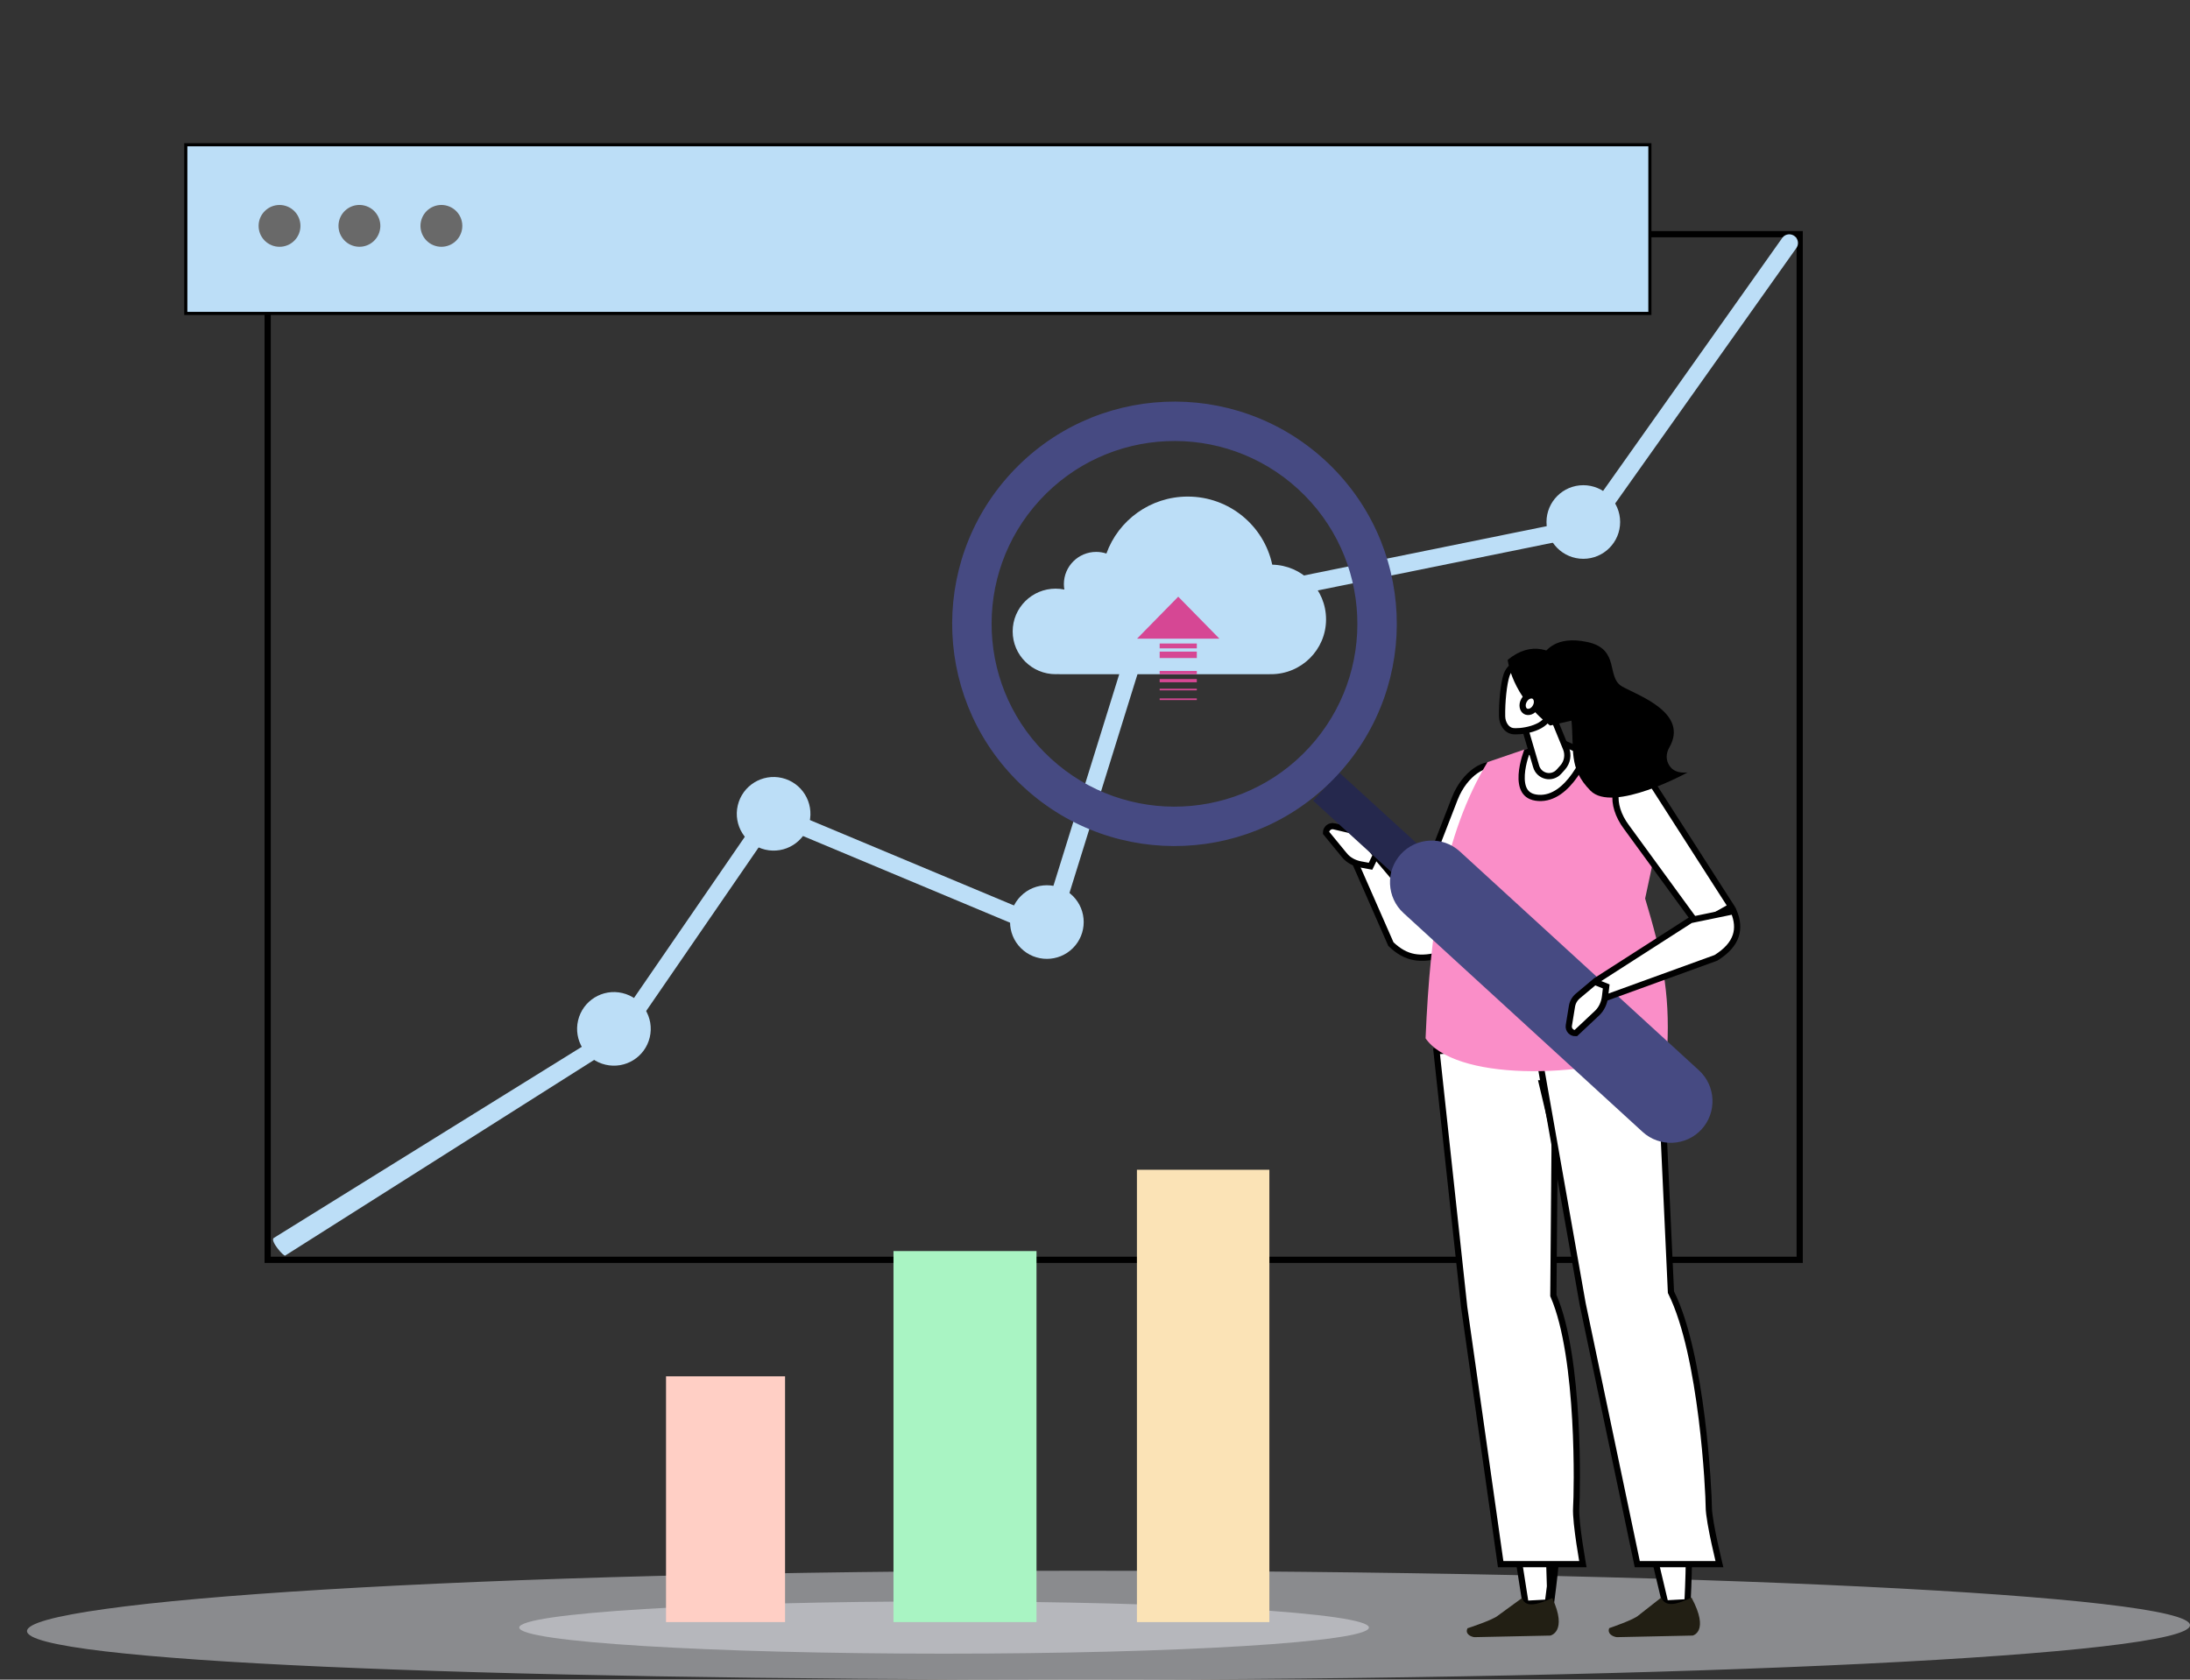 <svg width="352" height="270" viewBox="0 0 352 270" fill="none" xmlns="http://www.w3.org/2000/svg">
<rect x="0" y="0" width="352" height="270" fill="#333333" stroke="none"/>
<g clip-path="url(#clip0_6174_32664)">
<path opacity="0.5" d="M352 261.247C352 266.081 272.091 270 173.519 270C74.946 270 4.342 267.03 4.342 262.193C4.342 257.357 74.946 252.492 173.519 252.492C272.091 252.492 352 256.411 352 261.244V261.247Z" fill="#E3E5EB"/>
<path d="M43.023 202.512V37.644H289.265V202.512H43.023Z" stroke="black"/>
<path d="M29.863 50.381V23.269H265.187V50.381H29.863Z" fill="#BCDEF7" stroke="black" stroke-width="0.5"/>
<path d="M47.307 38.688C48.62 37.375 48.62 35.247 47.307 33.934C45.994 32.621 43.865 32.621 42.552 33.934C41.238 35.247 41.238 37.375 42.552 38.688C43.865 40.001 45.994 40.001 47.307 38.688Z" fill="#696969"/>
<path d="M61.042 37.079C61.469 35.272 60.35 33.461 58.542 33.035C56.735 32.608 54.924 33.727 54.497 35.534C54.07 37.341 55.19 39.152 56.997 39.578C58.805 40.005 60.616 38.886 61.042 37.079Z" fill="#696969"/>
<path d="M74.053 37.596C74.764 35.88 73.949 33.914 72.233 33.203C70.517 32.493 68.55 33.307 67.84 35.023C67.129 36.738 67.944 38.704 69.659 39.415C71.375 40.125 73.342 39.311 74.053 37.596Z" fill="#696969"/>
<path d="M43.997 199.003L98.73 165.031L122.842 129.961C123.217 129.414 123.925 129.205 124.537 129.463L167.72 147.536L182.916 98.663C183.066 98.175 183.474 97.808 183.975 97.706L254.504 83.38L286.525 38.158C287.027 37.568 287.909 37.499 288.499 38C289.086 38.501 289.159 39.383 288.657 39.973L256.322 85.562C256.118 85.801 255.842 85.964 255.534 86.026L185.343 100.285L169.938 149.837C169.82 150.212 169.549 150.523 169.192 150.689C168.833 150.855 168.422 150.863 168.06 150.711L124.507 132.481L100.894 166.825C100.797 166.964 100.679 167.085 100.54 167.181L45.839 201.828C45.595 201.997 43.367 199.442 43.999 199L43.997 199.003Z" fill="#BCDEF7"/>
<path d="M254.486 89.827C257.755 89.827 260.405 87.178 260.405 83.911C260.405 80.643 257.755 77.994 254.486 77.994C251.218 77.994 248.568 80.643 248.568 83.911C248.568 87.178 251.218 89.827 254.486 89.827Z" fill="#BCDEF7"/>
<path d="M172.451 152.401C174.762 150.091 174.762 146.345 172.451 144.034C170.14 141.724 166.392 141.724 164.081 144.034C161.77 146.345 161.77 150.091 164.081 152.401C166.392 154.712 170.14 154.712 172.451 152.401Z" fill="#BCDEF7"/>
<path d="M130.104 132.176C130.855 128.995 128.884 125.809 125.703 125.058C122.522 124.308 119.335 126.277 118.584 129.458C117.833 132.638 119.803 135.824 122.984 136.575C126.166 137.325 129.353 135.356 130.104 132.176Z" fill="#BCDEF7"/>
<path d="M104.436 166.746C105.187 163.566 103.216 160.379 100.035 159.629C96.854 158.878 93.667 160.848 92.916 164.028C92.165 167.208 94.135 170.395 97.317 171.145C100.498 171.896 103.685 169.926 104.436 166.746Z" fill="#BCDEF7"/>
<path opacity="0.5" d="M151.743 265.821C189.454 265.821 220.025 263.941 220.025 261.622C220.025 259.304 189.454 257.424 151.743 257.424C114.032 257.424 83.461 259.304 83.461 261.622C83.461 263.941 114.032 265.821 151.743 265.821Z" fill="#E3E5EB"/>
<path d="M126.183 221.239H107.051V260.743H126.183V221.239Z" fill="#FFCFC5"/>
<path d="M166.597 201.104H143.611V260.746H166.597V201.104Z" fill="#A9F4C3"/>
<path d="M204.027 188.035H182.738V260.743H204.027V188.035Z" fill="#FBE3B6"/>
<path d="M230.764 148.988L231.65 153.456C229.931 153.934 228.532 154.068 227.29 153.839C225.981 153.599 224.793 152.945 223.558 151.759L217.836 138.725L220.877 137.267L230.764 148.988Z" fill="white" stroke="black"/>
<path d="M219.061 134.589L221.156 137.458L220.286 139.247L218.702 138.954L218.702 138.954C217.627 138.756 216.708 138.228 216.11 137.501C216.11 137.501 216.11 137.501 216.109 137.501L213.129 133.865C213.124 133.192 213.753 132.669 214.432 132.828L214.432 132.829L217.478 133.542C217.478 133.542 217.478 133.542 217.478 133.542C217.478 133.542 217.478 133.542 217.478 133.542C218.115 133.691 218.675 134.063 219.06 134.588C219.06 134.589 219.061 134.589 219.061 134.589Z" fill="white" stroke="black"/>
<path d="M240.843 126.378L232.007 150.664L229.799 148.302L229.474 148.606L229.436 148.144H229.433H228.912C228.729 148.103 228.569 148.014 228.425 147.885C228.158 147.649 227.933 147.264 227.78 146.769C227.473 145.769 227.517 144.502 227.906 143.63L227.911 143.619L227.915 143.608L233.848 128.31C233.848 128.309 233.849 128.308 233.849 128.308C234.627 126.352 235.883 124.787 237.203 123.873C238.537 122.95 239.833 122.748 240.792 123.27L240.792 123.27C241.058 123.414 241.277 123.76 241.321 124.337C241.364 124.904 241.225 125.615 240.866 126.323L240.853 126.349L240.843 126.378Z" fill="white" stroke="black"/>
<path d="M249.227 258.087L249.227 258.087C249.227 258.087 249.227 258.087 249.227 258.087ZM249.227 258.087V258.089L247.887 215.124C253.834 227.303 249.227 258.087 249.227 258.087ZM247.388 215.086L247.377 215.221L247.437 215.344C248.884 218.305 249.704 222.44 250.107 227.019C250.509 231.588 250.491 236.554 250.288 241.15C250.084 245.746 249.695 249.963 249.357 253.032C249.188 254.566 249.032 255.812 248.918 256.675C248.865 257.072 248.822 257.388 248.79 257.612L245.208 257.807L232.244 175.17L250.59 173.904L247.388 215.086Z" fill="white" stroke="black"/>
<path fill-rule="evenodd" clip-rule="evenodd" d="M244.643 256.877L240.779 259.692C240.02 260.387 235.874 261.738 235.874 261.738C235.461 262.601 236.268 263.057 236.955 263.169L249.185 262.912C249.185 262.912 252.009 262.325 249.504 256.883C247.279 257.864 245.225 258.569 244.643 256.877Z" fill="#221F14"/>
<path d="M254.314 250.842C254.352 251.065 254.386 251.262 254.415 251.429H241.202L235.339 210.109L230.895 168.982L250.011 167.749L249.673 208.152L249.672 208.257L249.714 208.354C251.846 213.291 252.801 221.186 253.195 228.194C253.588 235.184 253.419 241.202 253.341 242.33C253.258 243.548 253.562 245.999 253.872 248.085C254.029 249.14 254.191 250.124 254.314 250.842Z" fill="white" stroke="black"/>
<path d="M271.229 257.553L267.667 257.749L247.826 174.105L266.064 172.824L266.286 214.551L266.287 214.681L266.351 214.794C268.049 217.8 269.214 221.991 269.998 226.625C270.78 231.25 271.176 236.276 271.355 240.928C271.533 245.579 271.495 249.846 271.413 252.952C271.371 254.504 271.319 255.766 271.276 256.638C271.258 257.02 271.241 257.328 271.229 257.553Z" fill="white" stroke="black"/>
<path fill-rule="evenodd" clip-rule="evenodd" d="M267.015 256.802L263.384 259.649C262.681 260.354 258.648 261.719 258.648 261.719C258.308 262.593 259.152 263.054 259.847 263.169L272.059 262.909C272.059 262.909 274.834 262.317 271.876 256.808C269.731 257.802 267.736 258.515 267.015 256.802Z" fill="#221F14"/>
<path d="M247.007 167.8L266.492 162.761L268.569 207.61L268.574 207.715L268.62 207.809C271.107 212.818 272.62 220.822 273.508 227.92C274.395 235.003 274.651 241.1 274.653 242.242C274.656 243.473 275.133 245.952 275.59 248.066C275.822 249.135 276.053 250.131 276.227 250.859C276.278 251.074 276.324 251.265 276.363 251.429H263.159L254.37 209.534L247.007 167.8Z" fill="white" stroke="black"/>
<path fill-rule="evenodd" clip-rule="evenodd" d="M239.087 122.508L245.007 120.487L253.02 119.943L263.204 123.492C266.634 125.189 268.227 129.173 266.915 132.781L264.424 144.435C267.071 153.225 268.438 159.388 267.98 168.433C253.54 173.795 233.691 173.532 229.133 166.908C229.902 148.802 232.056 134.159 239.089 122.506L239.087 122.508Z" fill="#FA8EC8"/>
<path d="M245.351 120.995C245.36 120.969 245.369 120.944 245.377 120.921L251.635 119.629L255.023 121.132C254.936 121.341 254.816 121.617 254.663 121.938C254.307 122.687 253.778 123.68 253.087 124.657C251.682 126.645 249.72 128.417 247.277 128.261C246.061 128.183 245.402 127.698 245.031 127.067C244.64 126.4 244.527 125.494 244.585 124.522C244.642 123.561 244.862 122.598 245.071 121.869C245.176 121.506 245.276 121.205 245.351 120.995Z" fill="white" stroke="black"/>
<path d="M265.883 126.465L278.24 145.719L272.914 148.703L261.423 132.948L261.423 132.948L261.419 132.943C260.036 131.098 259.504 129.165 259.69 127.62C259.874 126.097 260.75 124.936 262.268 124.504L262.268 124.504C262.791 124.355 263.463 124.456 264.143 124.81C264.816 125.16 265.449 125.736 265.874 126.451L265.879 126.458L265.883 126.465Z" fill="white" stroke="black"/>
<path d="M215.219 124.154L211.062 128.706L229.824 145.827L233.98 141.275L215.219 124.154Z" fill="#25284D"/>
<path d="M273.498 181.534C271.007 184.255 266.741 184.442 264.019 181.952L225.585 146.767C222.863 144.276 222.675 140.011 225.166 137.29C227.657 134.569 231.924 134.381 234.645 136.872L273.08 172.057C275.801 174.548 275.989 178.813 273.498 181.534Z" fill="#464A82"/>
<path d="M162.423 76.152C149.096 90.704 150.088 113.3 164.644 126.623C179.199 139.947 201.801 138.955 215.129 124.404C228.456 109.852 227.464 87.256 212.908 73.933C198.353 60.609 175.751 61.601 162.423 76.152ZM210.455 120.125C199.49 132.095 180.896 132.913 168.923 121.951C156.95 110.989 156.133 92.4 167.097 80.431C178.062 68.461 196.656 67.643 208.629 78.605C220.602 89.567 221.419 108.155 210.455 120.125Z" fill="#464A82"/>
<path d="M204.488 90.769C203.158 84.515 197.584 79.822 190.905 79.822C184.881 79.822 179.755 83.642 177.833 88.981C177.318 88.811 176.769 88.716 176.198 88.716C173.325 88.716 170.997 91.034 170.997 93.894C170.997 94.193 171.028 94.482 171.076 94.767C170.624 94.674 170.154 94.625 169.673 94.625C165.86 94.625 162.768 97.703 162.768 101.5C162.768 105.296 165.86 108.374 169.673 108.374C169.81 108.374 169.945 108.37 170.081 108.362C170.166 108.368 170.25 108.374 170.337 108.374H204.086C204.1 108.374 204.113 108.371 204.127 108.37C204.181 108.37 204.236 108.374 204.292 108.374C209.177 108.374 213.137 104.432 213.137 99.569C213.137 94.705 209.281 90.871 204.488 90.768V90.769Z" fill="#BCDEF7"/>
<path d="M189.378 95.915L182.758 102.664H195.999L189.378 95.915Z" fill="#D64794"/>
<path d="M192.366 103.443H186.395V104.222H192.366V103.443Z" fill="#D64794"/>
<path d="M192.366 104.741H186.395V105.779H192.366V104.741Z" fill="#D64794"/>
<path d="M192.366 107.855H186.395V108.375H192.366V107.855Z" fill="#D64794"/>
<path d="M192.366 109.153H186.395V109.672H192.366V109.153Z" fill="#D64794"/>
<path d="M192.366 110.71H186.395V110.97H192.366V110.71Z" fill="#D64794"/>
<path d="M192.366 112.268H186.395V112.528H192.366V112.268Z" fill="#D64794"/>
<path d="M271.73 147.895L278.654 146.467C279.27 147.937 279.373 149.247 278.987 150.42C278.571 151.684 277.559 152.877 275.802 153.971L256.614 160.934L256.728 157.522L271.73 147.895Z" fill="white" stroke="black"/>
<path d="M256.328 157.821L258.167 158.564L257.982 160.165L257.982 160.166C257.86 161.246 257.395 162.202 256.71 162.847C256.71 162.847 256.71 162.847 256.71 162.847C256.71 162.847 256.71 162.847 256.71 162.847L253.282 166.068C252.613 166.121 252.047 165.529 252.159 164.841C252.159 164.841 252.159 164.841 252.159 164.841L252.663 161.757C252.663 161.756 252.663 161.756 252.663 161.756C252.769 161.113 253.103 160.528 253.601 160.109C253.601 160.109 253.601 160.109 253.601 160.109L256.328 157.821Z" fill="white" stroke="black"/>
<path d="M244.732 115.794L248.355 112.118L248.454 112.361L249.401 114.673L251.699 120.288C251.699 120.288 251.699 120.288 251.699 120.288C252.128 121.336 251.921 122.54 251.168 123.378L251.166 123.38C251.044 123.517 250.917 123.658 250.787 123.803C250.712 123.885 250.636 123.97 250.559 124.056C250.037 124.634 249.246 124.883 248.491 124.707C247.736 124.532 247.126 123.955 246.906 123.199L246.906 123.198C246.393 121.456 245.829 119.533 245.393 118.046L244.856 116.219L244.732 115.794Z" fill="white" stroke="black"/>
<path d="M248.612 107.741L248.613 107.742C249.589 107.915 250.25 108.859 250.077 109.858C250.052 109.998 250.028 110.137 250.004 110.275C249.708 111.985 249.438 113.546 248.885 115.156C248.563 116.089 247.515 116.754 246.223 117.151C244.95 117.543 243.642 117.611 243.074 117.51L243.074 117.51C242.143 117.344 241.459 116.312 241.435 115.166L241.435 115.166C241.411 114.05 241.474 112.726 241.603 111.505C241.733 110.274 241.927 109.185 242.151 108.522L242.151 108.522C242.517 107.44 243.339 106.804 244.255 106.967C244.923 107.086 245.679 107.22 246.434 107.354L246.434 107.354C247.19 107.488 247.945 107.622 248.612 107.741Z" fill="white" stroke="black"/>
<path fill-rule="evenodd" clip-rule="evenodd" d="M255.034 115.279C255.034 115.279 253.999 108.767 252.116 106.888C249.585 104.362 246.15 102.944 242.334 106.07C242.334 106.07 242.868 111.818 249.142 116.627L255.034 115.281V115.279Z" fill="black"/>
<path d="M246.807 113.653C246.377 114.409 245.628 114.587 245.193 114.335C244.754 114.078 244.532 113.326 244.962 112.569C245.393 111.813 246.142 111.635 246.577 111.888C247.015 112.144 247.238 112.897 246.807 113.653Z" fill="white" stroke="black"/>
<path fill-rule="evenodd" clip-rule="evenodd" d="M268.011 122.415C267.759 121.661 267.917 120.841 268.311 120.152C271.51 114.552 263.206 111.772 260.709 110.338C258.105 108.842 260.463 104.343 255.134 103.201C249.806 102.057 248.441 104.936 248.187 104.882C247.814 104.804 249.372 109.783 249.372 109.783C249.372 109.783 252.026 110.322 252.552 115.461C253.078 120.597 252.016 123.417 255.633 127.095C259.25 130.776 271.245 124.168 271.245 124.168C269.153 124.38 268.327 123.369 268.008 122.417L268.011 122.415Z" fill="black"/>
</g>
<defs>
<clipPath id="clip0_6174_32664">
<rect width="352" height="270" fill="white"/>
</clipPath>
</defs>
</svg>

